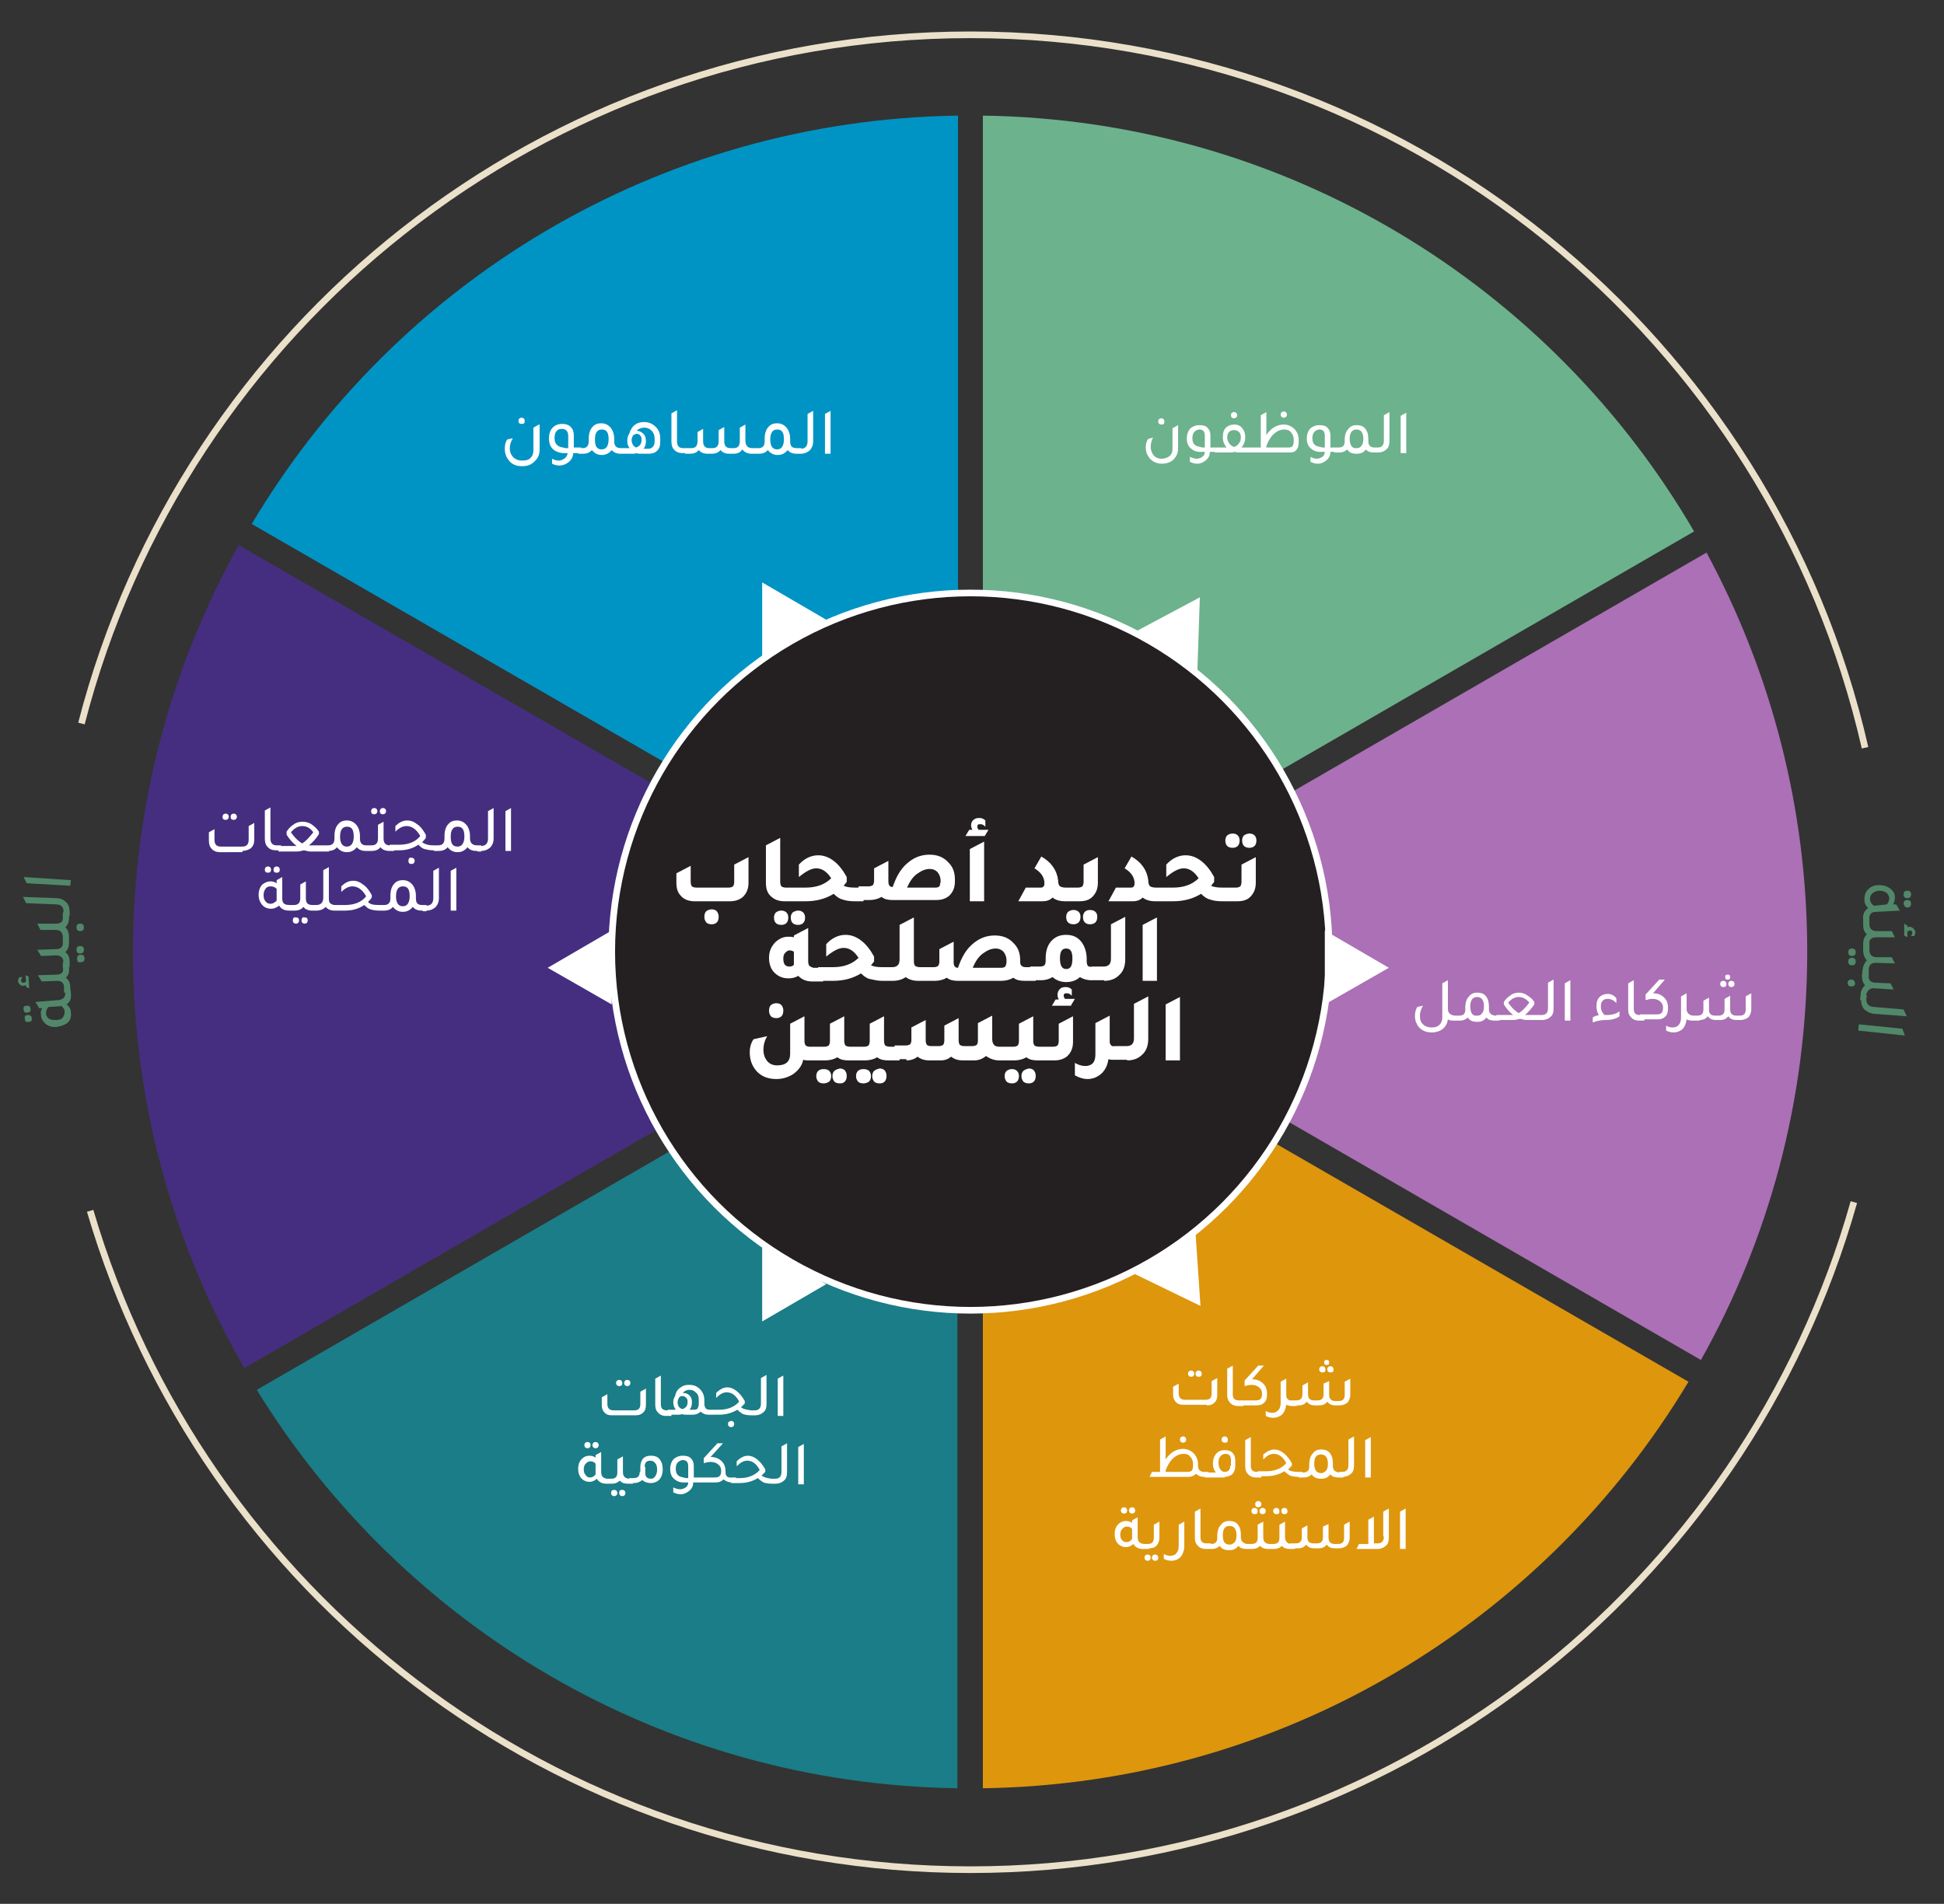 <?xml version="1.0" encoding="utf-8"?>
<!-- Generator: Adobe Illustrator 25.4.1, SVG Export Plug-In . SVG Version: 6.00 Build 0)  -->
<svg version="1.1" id="Layer_1" xmlns="http://www.w3.org/2000/svg" xmlns:xlink="http://www.w3.org/1999/xlink" x="0px" y="0px"
	 viewBox="0 0 312.7 306.3" style="enable-background:new 0 0 312.7 306.3;" xml:space="preserve">
<rect x="0" y="0" width="312.7" height="306.3" fill="#333333" stroke="none"/>
<style type="text/css">
	.st0{fill:#6CB28D;}
	.st1{fill:#AB70B5;}
	.st2{fill:#DE960D;}
	.st3{fill:#1A7D87;}
	.st4{fill:#452E80;}
	.st5{fill:#0094C4;}
	.st6{fill:#241F21;}
	.st7{fill:#FFFFFF;}
	.st8{fill:none;stroke:#FFFFFF;stroke-width:1.069;stroke-miterlimit:10;}
	.st9{fill:none;stroke:#EBE0C9;stroke-width:1.069;}
	.st10{fill:#51886A;}
</style>
<g id="c1">
	<path class="st0" d="M272.5,85.5C249.5,46,207,19.3,158.1,18.6v133L272.5,85.5z"/>
</g>
<g id="c2">
	<path class="st1" d="M273.6,218.8c10.9-19.4,17.1-41.8,17.1-65.7c0-23.2-5.9-45.1-16.2-64.2l-112.9,65.2L273.6,218.8z"/>
</g>
<g id="c3">
	<path class="st2" d="M158.1,287.7c48.2-0.7,90.3-26.7,113.5-65.4l-113.5-65.5V287.7z"/>
</g>
<g id="c4">
	<path class="st3" d="M41.3,223.6c23.4,38,65,63.4,112.7,64.1V158.5L41.3,223.6z"/>
</g>
<g id="c5">
	<path class="st4" d="M38.4,87.7c-10.8,19.4-17,41.7-17,65.4c0,24.4,6.5,47.2,17.9,67l114.2-66L38.4,87.7z"/>
</g>
<g id="c6">
	<path class="st5" d="M154.1,18.6c-48.3,0.7-90.5,26.8-113.6,65.7l113.6,65.6V18.6z"/>
</g>
<g id="icon">
	<path class="st6" d="M156.1,210.8c31.9,0,57.7-25.8,57.7-57.7S188,95.5,156.1,95.5s-57.7,25.8-57.7,57.7S124.2,210.8,156.1,210.8"
		/>
	<polygon class="st7" points="122.6,93.7 122.6,105.6 132.9,99.7 	"/>
	<polygon class="st7" points="122.6,212.6 122.6,200.7 132.9,206.6 	"/>
	<polygon class="st7" points="193,96.1 192.6,108 182.5,101.7 	"/>
	<polygon class="st7" points="193.1,210.1 192.3,198.3 182.4,204.9 	"/>
	<polygon class="st7" points="223.4,155.7 213.1,149.7 213.1,161.6 	"/>
	<polygon class="st7" points="88.1,155.7 98.4,149.7 98.4,161.6 	"/>
	<circle class="st8" cx="156.1" cy="153.1" r="57.7"/>
</g>
<path id="l1" class="st9" d="M300,120.3C285,54.6,226.3,5.6,156.1,5.6c-68.8,0-126.6,47.1-143,110.8"/>
<path id="l2" class="st9" d="M14.5,194.8c18,61.3,74.6,106,141.6,106c67.6,0,124.6-45.4,142.1-107.4"/>
<g>
	<path class="st10" d="M298.9,165.8l7.5,0.8l-0.4-1.1l-7-0.7L298.9,165.8z M299.4,160.7c-0.1,0.6,0.1,1.2,0.4,1.6
		c0.4,0.4,0.9,0.7,1.6,0.8l5.3,0.4l-0.5-1.1l-4.8-0.4c-0.9-0.1-1.2-0.5-1.2-1.3l0.1-0.6l-0.9-0.1L299.4,160.7z M297.8,157.6
		c-0.4,0-0.6,0.2-0.6,0.5c0,0.4,0.2,0.6,0.6,0.6c0.4,0,0.6-0.2,0.6-0.5C298.3,157.8,298.2,157.6,297.8,157.6 M301.6,159l3,0.2
		l-0.5-1l-2.4-0.1c-0.8,0-1.2-0.4-1.1-1.2l0-0.8l-1-0.1l-0.1,0.9c0,0.6,0.1,1.2,0.5,1.6c-0.4,0.4-0.7,0.9-0.7,1.5l-0.1,0.9l0.9,0.1
		l0-0.8C300.4,159.3,300.8,158.9,301.6,159 M297.9,154.1c-0.4,0-0.6,0.2-0.6,0.6c0,0.4,0.2,0.6,0.6,0.6c0.4,0,0.6-0.2,0.6-0.6
		C298.5,154.3,298.3,154.1,297.9,154.1 M297.9,152.6c-0.4,0-0.6,0.2-0.6,0.6c0,0.4,0.2,0.6,0.6,0.6c0.4,0,0.6-0.2,0.6-0.6
		C298.5,152.8,298.3,152.6,297.9,152.6 M301.8,154.9l3,0.1l-0.5-1l-2.4,0c-0.8,0-1.2-0.4-1.2-1.2l0-0.8l-1,0l0,0.9
		c0,0.6,0.2,1.2,0.6,1.6c-0.4,0.4-0.6,0.9-0.7,1.5l0,0.9l1,0l0-0.8C300.6,155.2,301,154.9,301.8,154.9 M301.8,150.8l3,0l-0.5-1
		l-2.4,0c-0.8,0-1.2-0.4-1.2-1.1l0-0.8l-1,0l0,0.9c0,0.7,0.2,1.2,0.6,1.5c-0.4,0.4-0.6,0.9-0.6,1.5l0,0.9l1,0l0-0.8
		C300.6,151.2,301,150.8,301.8,150.8 M306.8,149.9c0.1-0.1,0.3-0.2,0.4-0.2c0.3,0,0.4,0.1,0.4,0.4c0,0.2-0.1,0.3-0.2,0.5l0.5,0
		c0.1-0.2,0.2-0.4,0.2-0.6c0-0.2-0.1-0.4-0.3-0.6c-0.2-0.2-0.4-0.3-0.6-0.3c-0.2,0-0.3,0-0.4,0.1l0-0.3l-0.5-0.3l0,1.9l0.5,0.3
		L306.8,149.9z M301.7,145.7c-0.1,0-0.2,0-0.3,0c-0.4-0.3-0.6-0.6-0.6-1.1c0-0.4,0.1-0.6,0.4-0.9c0.3-0.2,0.6-0.4,1.1-0.4
		c0.4,0,0.8,0.1,1.1,0.3c0.3,0.2,0.4,0.5,0.5,0.8c0,0.4-0.1,0.8-0.4,1.1L301.7,145.7z M301.8,146.7l3.8-0.2l-0.6-1l-0.5,0
		c0.2-0.3,0.3-0.7,0.3-1.1c0-0.6-0.2-1-0.7-1.4c-0.5-0.4-1.1-0.6-1.9-0.6c-0.6,0-1.2,0.2-1.6,0.6c-0.5,0.4-0.7,1-0.7,1.7
		c0,0.6,0.2,1,0.6,1.4c-0.6,0.4-0.9,1-0.8,1.8l0,0.9l1,0l0-0.8C300.6,147.1,301,146.7,301.8,146.7 M306.8,146c0.4,0,0.6-0.2,0.6-0.6
		c0-0.4-0.2-0.6-0.6-0.6c-0.4,0-0.6,0.2-0.6,0.6C306.3,145.8,306.5,146,306.8,146 M306.8,144.5c0.4,0,0.6-0.2,0.6-0.6
		c0-0.4-0.2-0.6-0.6-0.6c-0.4,0-0.6,0.2-0.6,0.6C306.2,144.3,306.4,144.5,306.8,144.5"/>
</g>
<g>
	<path class="st10" d="M11.4,141.6l-7.6-0.5l0.5,1l7,0.4L11.4,141.6z M11.2,146.8c0-0.6-0.1-1.2-0.5-1.6c-0.4-0.4-0.9-0.7-1.6-0.7
		l-5.4-0.2l0.5,1l4.8,0.2c0.9,0,1.3,0.5,1.2,1.3l0,0.6l1,0L11.2,146.8z M12.9,149.8c0.4,0,0.6-0.2,0.6-0.6c0-0.4-0.2-0.6-0.6-0.6
		c-0.4,0-0.6,0.2-0.6,0.6C12.3,149.6,12.5,149.8,12.9,149.8 M9,148.6l-3,0l0.5,1l2.4,0c0.8,0,1.2,0.4,1.2,1.2l0,0.8l1,0l0-0.9
		c0-0.6-0.2-1.2-0.6-1.5c0.4-0.4,0.6-0.9,0.6-1.5l0-0.9l-1,0l0,0.8C10.2,148.2,9.8,148.6,9,148.6 M12.9,153.4c0.4,0,0.6-0.2,0.6-0.6
		c0-0.4-0.2-0.6-0.6-0.6c-0.4,0-0.6,0.2-0.6,0.6C12.3,153.2,12.5,153.4,12.9,153.4 M13,154.8c0.4,0,0.6-0.2,0.6-0.6
		c0-0.4-0.2-0.6-0.6-0.6c-0.4,0-0.6,0.2-0.6,0.6C12.4,154.7,12.6,154.9,13,154.8 M9,152.7l-3,0.1l0.6,1l2.4-0.1
		c0.8,0,1.2,0.4,1.2,1.1l0,0.8l1,0l0-0.9c0-0.6-0.2-1.2-0.7-1.5c0.4-0.4,0.6-0.9,0.6-1.6l0-0.9l-1,0l0,0.8
		C10.2,152.3,9.8,152.7,9,152.7 M9.1,156.8l-3,0.1l0.6,1l2.4-0.1c0.8,0,1.2,0.3,1.2,1.1l0,0.8l1,0l0-0.9c0-0.7-0.3-1.2-0.7-1.5
		c0.4-0.4,0.6-0.9,0.5-1.6l0-0.9l-1,0l0,0.8C10.3,156.4,9.9,156.8,9.1,156.8 M4.2,157.9c-0.1,0.1-0.3,0.2-0.4,0.2
		c-0.3,0-0.4-0.1-0.4-0.4c0-0.2,0.1-0.3,0.2-0.5l-0.5,0c-0.1,0.2-0.2,0.4-0.2,0.6c0,0.2,0.1,0.4,0.3,0.6c0.2,0.2,0.4,0.2,0.6,0.2
		c0.2,0,0.3-0.1,0.4-0.1l0,0.3l0.5,0.2l-0.1-1.9l-0.5-0.2L4.2,157.9z M9.5,161.9c0.1,0,0.2,0,0.3-0.1c0.4,0.3,0.6,0.6,0.6,1
		c0,0.4-0.1,0.6-0.3,0.9s-0.6,0.4-1.1,0.4c-0.4,0-0.8,0-1.1-0.2c-0.3-0.2-0.5-0.5-0.5-0.8c0-0.4,0.1-0.8,0.4-1.1L9.5,161.9z
		 M9.4,160.9l-3.7,0.3l0.6,1l0.5,0c-0.2,0.3-0.3,0.7-0.2,1.1c0,0.6,0.3,1,0.7,1.4c0.5,0.4,1.1,0.6,1.9,0.5c0.6-0.1,1.2-0.3,1.6-0.6
		c0.5-0.4,0.7-1,0.6-1.7c0-0.6-0.3-1-0.7-1.3c0.6-0.4,0.8-1,0.7-1.8l-0.1-0.9l-0.9,0.1l0.1,0.8C10.5,160.4,10.2,160.8,9.4,160.9
		 M4.3,161.8c-0.4,0-0.6,0.2-0.5,0.6c0,0.4,0.2,0.6,0.6,0.5c0.4,0,0.6-0.2,0.5-0.6C4.9,161.9,4.7,161.8,4.3,161.8 M4.5,163.3
		c-0.4,0-0.6,0.2-0.5,0.6c0,0.4,0.2,0.6,0.6,0.5c0.4,0,0.6-0.2,0.5-0.6C5.1,163.4,4.8,163.3,4.5,163.3"/>
</g>
<g id="title">
	<path class="st7" d="M189.8,170.6v-10.2l-2.3,1.2v9H189.8z M181.3,170.6c1,0,1.8-0.3,2.4-0.9c0.7-0.6,1-1.5,1-2.6v-6.8l-2.3,1.2
		v5.5c0,0.5-0.1,0.8-0.3,1c-0.2,0.2-0.5,0.3-0.9,0.3h-1v2.2H181.3z M178.5,167.7v-4.3l0,0v0l-2.3,1.2v5c0,1-0.3,1.6-1,1.8
		c-0.2,0.1-0.5,0.1-0.7,0.1c-0.5,0-1.1-0.2-1.6-0.5v2c0.7,0.4,1.4,0.6,2,0.6c0.5,0,1-0.1,1.4-0.3c1.1-0.5,1.8-1.5,2-2.9
		c0.3,0.1,0.5,0.1,0.8,0.1h1.8v-2.2h-1.6C178.9,168.4,178.6,168.2,178.5,167.7 M169.6,170.6c0.8,0,1.5-0.2,2.1-0.7
		c0.6-0.6,0.9-1.3,0.9-2.3v-4.1l-2.3,1.2v2.8c0,0.3-0.1,0.6-0.2,0.7c-0.1,0.1-0.4,0.2-0.7,0.2h-1.6v2.2H169.6z M172.3,161.7l0.6-1
		h-1.6c-0.1-0.2-0.2-0.3-0.2-0.5c0-0.1,0-0.2,0.1-0.3c0.1-0.1,0.2-0.1,0.4-0.1c0.3,0,0.5,0.1,0.8,0.4v-1c-0.3-0.3-0.6-0.4-1-0.4
		s-0.7,0.1-0.9,0.3c-0.3,0.3-0.4,0.6-0.4,1c0,0.2,0.1,0.5,0.2,0.7h-0.5l-0.6,1H172.3z M164.6,172.3c-0.2,0.2-0.3,0.5-0.3,0.8
		c0,0.4,0.1,0.6,0.3,0.9c0.2,0.2,0.5,0.3,0.9,0.3c0.3,0,0.6-0.1,0.8-0.3c0.2-0.2,0.3-0.5,0.3-0.9c0-0.4-0.1-0.6-0.3-0.9
		c-0.2-0.2-0.5-0.3-0.8-0.3C165.1,172,164.8,172.1,164.6,172.3 M161.9,172.3c-0.2,0.2-0.3,0.5-0.3,0.8c0,0.4,0.1,0.6,0.3,0.9
		c0.2,0.2,0.5,0.3,0.9,0.3c0.3,0,0.6-0.1,0.8-0.3c0.2-0.2,0.3-0.5,0.3-0.9c0-0.3-0.1-0.6-0.3-0.8c-0.2-0.2-0.5-0.3-0.8-0.3
		C162.4,172,162.2,172.1,161.9,172.3 M166.4,168.2c-0.1-0.1-0.2-0.4-0.2-0.7v-4l-2.3,1.2v2.8c0,0.3-0.1,0.6-0.2,0.7
		c-0.1,0.1-0.4,0.2-0.7,0.2h-1.6v2.2h1.8c0.7,0,1.4-0.2,1.9-0.5c0.5,0.4,1.1,0.5,1.8,0.5h1.8v-2.2h-1.5
		C166.8,168.4,166.5,168.3,166.4,168.2 M145.8,170.6c0.7,0,1.3-0.2,1.8-0.6c0.5,0.4,1.1,0.6,1.9,0.6h1.8c0.7,0,1.2-0.2,1.7-0.6
		c0.5,0.4,1.1,0.6,1.9,0.6h1.8c0.8,0,1.4-0.3,1.9-0.7c0.6,0.4,1.3,0.7,2.1,0.7h1.6v-2.2h-1.5c-0.4,0-0.8-0.1-0.9-0.3
		c-0.2-0.2-0.3-0.5-0.3-1v-3.7l-2.3,1.2v2.8c0,0.4-0.1,0.6-0.2,0.7c-0.1,0.1-0.4,0.2-0.7,0.2h-1.3c-0.3,0-0.6-0.1-0.7-0.2
		c-0.1-0.1-0.2-0.4-0.2-0.7v-3.6l-2.3,1.2v2.4c0,0.3-0.1,0.6-0.2,0.7c-0.1,0.1-0.4,0.2-0.7,0.2h-1.2c-0.4,0-0.6-0.1-0.7-0.2
		c-0.1-0.1-0.2-0.4-0.2-0.7v-3.3l-2.3,1.2v2c0,0.4-0.1,0.6-0.2,0.7c-0.1,0.1-0.4,0.2-0.7,0.2h-1.8v2.2H145.8z M140.6,172.3
		c-0.2,0.2-0.3,0.5-0.3,0.8c0,0.4,0.1,0.6,0.3,0.9c0.2,0.2,0.5,0.3,0.9,0.3c0.4,0,0.6-0.1,0.8-0.3c0.2-0.2,0.3-0.5,0.3-0.9
		c0-0.4-0.1-0.6-0.3-0.9c-0.2-0.2-0.5-0.3-0.8-0.3C141.1,172,140.8,172.1,140.6,172.3 M138,172.3c-0.2,0.2-0.3,0.5-0.3,0.8
		c0,0.4,0.1,0.6,0.3,0.9c0.2,0.2,0.5,0.3,0.9,0.3c0.3,0,0.6-0.1,0.9-0.3c0.2-0.2,0.3-0.5,0.3-0.9c0-0.3-0.1-0.6-0.3-0.8
		c-0.2-0.2-0.5-0.3-0.9-0.3C138.5,172,138.2,172.1,138,172.3 M142.4,168.2c-0.1-0.1-0.2-0.4-0.2-0.7v-4l-2.3,1.2v2.8
		c0,0.3-0.1,0.6-0.2,0.7c-0.1,0.1-0.4,0.2-0.7,0.2h-1.6v2.2h1.8c0.7,0,1.4-0.2,1.9-0.5c0.5,0.4,1.1,0.5,1.8,0.5h1.8v-2.2h-1.5
		C142.8,168.4,142.5,168.3,142.4,168.2 M134.2,172.3c-0.2,0.2-0.3,0.5-0.3,0.8c0,0.4,0.1,0.6,0.3,0.9c0.2,0.2,0.5,0.3,0.9,0.3
		c0.4,0,0.6-0.1,0.8-0.3c0.2-0.2,0.3-0.5,0.3-0.9c0-0.4-0.1-0.6-0.3-0.9c-0.2-0.2-0.5-0.3-0.8-0.3
		C134.7,172,134.4,172.1,134.2,172.3 M131.6,172.3c-0.2,0.2-0.3,0.5-0.3,0.8c0,0.4,0.1,0.6,0.3,0.9c0.2,0.2,0.5,0.3,0.9,0.3
		c0.3,0,0.6-0.1,0.9-0.3c0.2-0.2,0.3-0.5,0.3-0.9c0-0.3-0.1-0.6-0.3-0.8s-0.5-0.3-0.9-0.3C132.1,172,131.8,172.1,131.6,172.3
		 M136,168.2c-0.1-0.1-0.2-0.4-0.2-0.7v-4l-2.3,1.2v2.8c0,0.3-0.1,0.6-0.2,0.7c-0.1,0.1-0.4,0.2-0.7,0.2H131v2.2h1.8
		c0.7,0,1.4-0.2,1.9-0.5c0.5,0.4,1.1,0.5,1.8,0.5h1.8v-2.2h-1.5C136.4,168.4,136.1,168.3,136,168.2 M129.6,168.2
		c-0.1-0.1-0.2-0.4-0.2-0.7v-4l-2.3,1.2v4.8c0,1.3-0.7,1.9-2.1,1.9c-0.6,0-1.2-0.2-1.6-0.7c-0.4-0.5-0.6-1.1-0.6-1.8
		c0-0.8,0.2-1.5,0.6-2.2l-2.2,0.5c-0.4,0.6-0.6,1.3-0.6,2.1c0,1.1,0.3,2,0.9,2.8c0.8,1,1.9,1.5,3.4,1.5c1,0,1.9-0.3,2.7-0.8
		c0.8-0.6,1.4-1.3,1.6-2.3c0.3,0.1,0.6,0.1,0.8,0.1h1.8v-2.2h-1.6C130,168.4,129.7,168.3,129.6,168.2 M125.7,163.5
		c0.2-0.2,0.3-0.5,0.3-0.9c0-0.4-0.1-0.6-0.3-0.9c-0.2-0.2-0.5-0.3-0.8-0.3c-0.4,0-0.6,0.1-0.9,0.3c-0.2,0.2-0.3,0.5-0.3,0.9
		c0,0.4,0.1,0.6,0.3,0.9c0.2,0.2,0.5,0.3,0.9,0.3C125.2,163.8,125.5,163.7,125.7,163.5"/>
	<path class="st7" d="M186.1,157.8v-10.2l-2.3,1.2v9H186.1z M177.6,157.8c1,0,1.8-0.3,2.4-0.9c0.7-0.6,1-1.5,1-2.6v-6.8l-2.3,1.2
		v5.5c0,0.5-0.1,0.8-0.3,1c-0.2,0.2-0.5,0.3-0.9,0.3h-1v2.2H177.6z M170.5,154.2c0-1.1,0.3-1.6,1-1.6c0.7,0,1,0.5,1,1.6
		c0,1.2-0.3,1.7-1,1.7C170.8,155.9,170.5,155.3,170.5,154.2 M175,155.4c-0.1-0.1-0.2-0.4-0.2-0.7v-0.4c0-1.1-0.3-2-0.8-2.7
		c-0.6-0.8-1.4-1.2-2.5-1.2c-1,0-1.7,0.3-2.3,0.9c-0.7,0.7-1,1.7-1,2.9v0.4c0,0.3-0.1,0.6-0.2,0.7c-0.1,0.1-0.4,0.2-0.7,0.2h-1.6
		v2.2h1.8c0.7,0,1.3-0.2,1.8-0.5c0.6,0.5,1.3,0.8,2.2,0.8c0.9,0,1.7-0.3,2.2-0.8c0.5,0.3,1.1,0.5,1.8,0.5h1.8v-2.2h-1.6
		C175.4,155.6,175.1,155.5,175,155.4 M156.5,155.6c0.4-0.9,0.9-1.7,1.6-2.2c0.7-0.5,1.3-0.8,2.1-0.8c0.5,0,0.9,0.2,1.2,0.5
		c0.3,0.4,0.5,0.8,0.5,1.4v0.2c0,0.4-0.1,0.6-0.2,0.8c-0.1,0.1-0.3,0.2-0.6,0.2H156.5z M164.1,154.8v-0.3c0-1.1-0.3-2-1-2.7
		c-0.8-0.9-1.8-1.3-3.1-1.3c-1.4,0-2.6,0.5-3.7,1.5c-1,0.9-1.7,2.2-2.2,3.7c-0.5,0-0.7-0.3-0.7-0.9v-3.3l-2.3,1.2v2
		c0,0.3-0.1,0.6-0.2,0.7s-0.4,0.2-0.7,0.2h-1.6v2.2h1.8c0.7,0,1.4-0.2,1.9-0.5c0.5,0.4,1.1,0.5,1.8,0.5h7c0.7,0,1.4-0.2,1.9-0.5
		c0.5,0.4,1.1,0.5,1.8,0.5h1.8v-2.2H165C164.4,155.6,164.1,155.3,164.1,154.8 M147.2,155.4c-0.1-0.1-0.2-0.4-0.2-0.7v-7.1l-2.3,1.2
		v5.5c0,0.5-0.1,0.8-0.3,1c-0.2,0.2-0.5,0.3-0.9,0.3h-1v2.2h1.1c0.8,0,1.5-0.2,2.1-0.6c0.5,0.4,1.2,0.6,2,0.6h1.8v-2.2H148
		C147.6,155.6,147.4,155.5,147.2,155.4 M140.1,155.3c0.2-0.2,0.3-0.4,0.5-0.6v-0.8c-0.6-1.1-1.3-2-2.1-2.6c-0.8-0.6-1.6-0.9-2.5-0.9
		h0c-1.1,0-2.2,0.5-3.1,1.5v2c1.1-0.9,2-1.4,2.8-1.4c0.9,0,1.7,0.5,2.4,1.6c-1,1-2.4,1.5-4.1,1.5h-2.4v2.2h2.4
		c1.7,0,3.2-0.4,4.5-1.2c0.4,0.4,0.9,0.8,1.4,0.9s1.2,0.3,2,0.3h1.4v-2.2h-1.4C141.1,155.6,140.5,155.5,140.1,155.3 M127.7,154.8
		c0,0.2,0,0.3,0,0.4c-0.1,0.2-0.4,0.3-0.7,0.3c-0.7,0-1-0.4-1-1.3c0-0.4,0.1-0.7,0.3-0.9c0.2-0.2,0.4-0.4,0.7-0.4
		c0.3,0,0.5,0.1,0.7,0.2V154.8z M130.2,155.4c-0.1-0.1-0.2-0.4-0.2-0.7v-5.4l-2.3,1.2v0.3c-0.3-0.1-0.6-0.1-0.9-0.1
		c-0.8,0-1.4,0.3-2,0.8c-0.7,0.7-1.1,1.5-1.1,2.6c0,0.8,0.2,1.6,0.7,2.2c0.6,0.7,1.4,1.1,2.4,1.1c0.6,0,1.1-0.1,1.6-0.4
		c0.6,0.6,1.3,0.9,2.2,0.9h1.8v-2.2h-1.6C130.6,155.6,130.3,155.5,130.2,155.4 M129.2,148.5c0.2-0.2,0.3-0.5,0.3-0.9
		c0-0.3-0.1-0.6-0.3-0.8c-0.2-0.2-0.5-0.3-0.8-0.3c-0.3,0-0.6,0.1-0.9,0.3c-0.2,0.2-0.3,0.5-0.3,0.8c0,0.4,0.1,0.7,0.3,0.9
		c0.2,0.2,0.5,0.3,0.9,0.3C128.7,148.8,129,148.7,129.2,148.5 M126.5,148.5c0.2-0.2,0.3-0.5,0.3-0.9c0-0.3-0.1-0.6-0.3-0.8
		c-0.2-0.2-0.5-0.3-0.8-0.3c-0.4,0-0.6,0.1-0.9,0.3c-0.2,0.2-0.3,0.5-0.3,0.8c0,0.4,0.1,0.7,0.3,0.9c0.2,0.2,0.5,0.3,0.9,0.3
		C126,148.8,126.3,148.7,126.5,148.5"/>
	<path class="st7" d="M199,145c0.9,0,1.6-0.2,2.1-0.7c0.6-0.6,0.9-1.3,0.9-2.3v-4.1l-2.3,1.2v2.8c0,0.3-0.1,0.6-0.2,0.7
		c-0.1,0.1-0.4,0.2-0.7,0.2h-1.6v2.2H199z M201.8,136.1c0.2-0.2,0.3-0.5,0.3-0.9c0-0.3-0.1-0.6-0.3-0.8c-0.2-0.2-0.5-0.3-0.8-0.3
		c-0.3,0-0.6,0.1-0.9,0.3c-0.2,0.2-0.3,0.5-0.3,0.8c0,0.4,0.1,0.7,0.3,0.9c0.2,0.2,0.5,0.3,0.9,0.3
		C201.3,136.4,201.6,136.3,201.8,136.1 M199.1,136.1c0.2-0.2,0.3-0.5,0.3-0.9c0-0.3-0.1-0.6-0.3-0.8c-0.2-0.2-0.5-0.3-0.8-0.3
		c-0.4,0-0.6,0.1-0.9,0.3c-0.2,0.2-0.3,0.5-0.3,0.8c0,0.4,0.1,0.7,0.3,0.9c0.2,0.2,0.5,0.3,0.9,0.3
		C198.6,136.4,198.9,136.3,199.1,136.1 M194.8,142.5c0.2-0.2,0.3-0.4,0.5-0.6v-0.8c-0.6-1.1-1.3-2-2.1-2.6c-0.8-0.6-1.6-0.9-2.5-0.9
		h0c-1.1,0-2.2,0.5-3.1,1.5v2c1.1-0.9,2-1.4,2.8-1.4c0.9,0,1.7,0.5,2.4,1.6c-1,1-2.4,1.5-4.1,1.5h-2.4v2.2h2.4
		c1.7,0,3.2-0.4,4.5-1.2c0.4,0.4,0.9,0.8,1.4,0.9c0.5,0.2,1.2,0.3,2,0.3h1.4v-2.2h-1.4C195.8,142.8,195.2,142.7,194.8,142.5
		 M182.2,145c0.7,0,1.2-0.2,1.6-0.6c0.5,0.4,1.2,0.6,2,0.6h1.4v-2.2h-1.3c-0.4,0-0.7-0.1-0.9-0.2c-0.2-0.2-0.3-0.5-0.3-1
		c-0.2-1.6-1.1-2.9-2.7-3.8l-1.1,1.9c1,0.6,1.6,1.4,1.6,2.4c0,0.5-0.2,0.7-0.6,0.7h-2.4l-1.2,2.2H182.2z M176.2,148.4
		c0.2-0.2,0.3-0.5,0.3-0.9c0-0.4-0.1-0.6-0.3-0.8c-0.2-0.2-0.5-0.3-0.9-0.3c-0.3,0-0.6,0.1-0.8,0.3c-0.2,0.2-0.3,0.5-0.3,0.8
		c0,0.4,0.1,0.7,0.3,0.9c0.2,0.2,0.5,0.3,0.8,0.3C175.7,148.7,176,148.6,176.2,148.4 M173.5,148.4c0.2-0.2,0.3-0.5,0.3-0.9
		c0-0.4-0.1-0.6-0.3-0.8c-0.2-0.2-0.5-0.3-0.8-0.3c-0.4,0-0.6,0.1-0.9,0.3c-0.2,0.2-0.3,0.5-0.3,0.8c0,0.4,0.1,0.7,0.3,0.9
		c0.2,0.2,0.5,0.3,0.9,0.3C173,148.7,173.3,148.6,173.5,148.4 M173.6,145c0.9,0,1.6-0.2,2.1-0.7c0.6-0.6,0.9-1.3,0.9-2.3v-4.1
		l-2.3,1.2v2.8c0,0.3-0.1,0.6-0.2,0.7c-0.1,0.1-0.4,0.2-0.7,0.2h-1.6v2.2H173.6z M167.7,145c0.7,0,1.2-0.2,1.6-0.6
		c0.5,0.4,1.2,0.6,2,0.6h1.4v-2.2h-1.3c-0.4,0-0.7-0.1-0.9-0.2c-0.2-0.2-0.3-0.5-0.3-1c-0.2-1.6-1.1-2.9-2.7-3.8l-1.1,1.9
		c1,0.6,1.6,1.4,1.6,2.4c0,0.5-0.2,0.7-0.6,0.7h-2.4l-1.2,2.2H167.7z M158.3,145v-9.6l-2.3,1.2v8.4H158.3z M158.4,134.5l0.6-1h-1.6
		c-0.1-0.2-0.2-0.3-0.2-0.5c0-0.1,0-0.2,0.1-0.3c0.1-0.1,0.2-0.1,0.4-0.1c0.3,0,0.5,0.1,0.8,0.4v-1c-0.3-0.3-0.6-0.4-1-0.4
		c-0.4,0-0.7,0.1-0.9,0.3c-0.3,0.2-0.4,0.6-0.4,0.9c0,0.2,0.1,0.5,0.2,0.7h-0.5l-0.6,1H158.4z M151.1,142.6
		c-0.1,0.1-0.3,0.2-0.6,0.2h-4.6c0.4-0.9,0.9-1.7,1.6-2.2c0.7-0.5,1.3-0.8,2.1-0.8c0.5,0,0.9,0.2,1.2,0.5c0.3,0.4,0.5,0.8,0.5,1.4
		v0.2C151.2,142.2,151.2,142.5,151.1,142.6 M142.9,141.8v-3.3l-2.3,1.2v2c0,0.3-0.1,0.6-0.2,0.7c-0.1,0.1-0.4,0.2-0.7,0.2h-1.6v2.2
		h1.8c0.7,0,1.4-0.2,1.9-0.5c0.5,0.4,1.1,0.5,1.8,0.5h7c0.8,0,1.5-0.2,2.1-0.7c0.6-0.6,0.9-1.3,0.9-2.3v-0.3c0-1.1-0.3-2-1-2.7
		c-0.8-0.9-1.8-1.3-3.1-1.3c-1.4,0-2.6,0.5-3.7,1.5c-1,0.9-1.7,2.2-2.2,3.7C143.1,142.7,142.9,142.4,142.9,141.8 M135.7,142.5
		c0.2-0.2,0.3-0.4,0.5-0.6v-0.8c-0.6-1.1-1.3-2-2.1-2.6c-0.8-0.6-1.6-0.9-2.5-0.9h0c-1.1,0-2.2,0.5-3.1,1.5v2c1.1-0.9,2-1.4,2.8-1.4
		c0.9,0,1.7,0.5,2.4,1.6c-1,1-2.4,1.5-4.1,1.5h-2.4v2.2h2.4c1.7,0,3.2-0.4,4.5-1.2c0.4,0.4,0.9,0.8,1.4,0.9c0.5,0.2,1.2,0.3,2,0.3
		h1.4v-2.2h-1.4C136.7,142.8,136.1,142.7,135.7,142.5 M128,145v-2.2h-1.6c-0.3,0-0.6-0.1-0.7-0.2c-0.1-0.1-0.2-0.4-0.2-0.7v-7.1
		l-2.3,1.2v6c0,0.9,0.2,1.6,0.7,2.1c0.6,0.6,1.3,0.9,2.3,0.9H128z M115.3,148.4c0.2-0.2,0.3-0.5,0.3-0.9c0-0.4-0.1-0.6-0.3-0.9
		c-0.2-0.2-0.5-0.3-0.8-0.3c-0.4,0-0.6,0.1-0.9,0.3c-0.2,0.2-0.3,0.5-0.3,0.9c0,0.4,0.1,0.6,0.3,0.9c0.2,0.2,0.5,0.3,0.9,0.3
		C114.8,148.7,115.1,148.6,115.3,148.4 M117.4,145c0.8,0,1.5-0.2,2.1-0.7c0.6-0.6,0.9-1.3,0.9-2.3v-4.1l-2.3,1.2v2.8
		c0,0.3-0.1,0.6-0.2,0.7c-0.1,0.1-0.4,0.2-0.7,0.2H112c-0.3,0-0.6-0.1-0.7-0.2c-0.1-0.1-0.2-0.4-0.2-0.7v-2.6l-2.3,1.2v1.5
		c0,0.9,0.2,1.6,0.7,2.1c0.5,0.6,1.3,0.9,2.2,0.9H117.4z"/>
</g>
<g id="txt5">
	<path class="st7" d="M73.4,146.5v-6.9l-0.9,0.5v6.4H73.4z M68.6,146.5c0.6,0,1-0.2,1.4-0.5c0.4-0.4,0.6-0.9,0.6-1.5v-4.9l-0.9,0.5
		v4.4c0,0.8-0.4,1.2-1.1,1.2H68v0.9H68.6z M63.7,144.2c0-1.1,0.4-1.6,1.1-1.6c0.8,0,1.1,0.5,1.1,1.6c0,0.5-0.1,0.9-0.3,1.2
		c-0.2,0.3-0.5,0.4-0.8,0.4C64.1,145.8,63.7,145.3,63.7,144.2 M66.9,144.5v-0.4c0-0.7-0.2-1.3-0.5-1.7c-0.4-0.5-0.9-0.8-1.6-0.8
		c-0.6,0-1.1,0.2-1.4,0.6c-0.4,0.4-0.6,1.1-0.6,1.9v0.4c0,0.7-0.3,1.1-1,1.1H61v0.9h0.8c0.6,0,1.1-0.2,1.4-0.6
		c0.4,0.5,0.9,0.8,1.6,0.8s1.2-0.3,1.6-0.8c0.3,0.4,0.8,0.6,1.4,0.6h0.8v-0.9h-0.7C67.2,145.6,66.9,145.3,66.9,144.5 M59.2,145.1
		c0.2-0.2,0.4-0.4,0.6-0.7V144c-0.4-0.7-0.8-1.3-1.4-1.7c-0.5-0.4-1-0.6-1.6-0.6c-0.7,0-1.3,0.3-1.9,0.9v0.9
		c0.6-0.6,1.2-0.9,1.8-0.9c0.8,0,1.6,0.5,2.2,1.6c-0.8,1-2,1.4-3.4,1.4H54v0.9h1.5c1.2,0,2.2-0.3,3.1-0.9c0.3,0.3,0.6,0.6,1,0.7
		c0.3,0.1,0.8,0.2,1.4,0.2h0.7v-0.9H61C60.1,145.6,59.5,145.5,59.2,145.1 M53.1,145.3c-0.2-0.2-0.2-0.5-0.2-0.9v-4.9l-0.9,0.5v4.4
		c0,0.8-0.4,1.2-1.1,1.2h-0.6v0.9h0.6c0.6,0,1.1-0.2,1.5-0.6c0.3,0.4,0.8,0.6,1.4,0.6h0.8v-0.9h-0.7
		C53.6,145.6,53.3,145.5,53.1,145.3 M48.5,148.1c0,0.3,0.2,0.5,0.5,0.5c0.3,0,0.5-0.2,0.5-0.5c0-0.4-0.2-0.5-0.5-0.5
		C48.7,147.5,48.5,147.7,48.5,148.1 M47.1,148.1c0,0.3,0.2,0.5,0.5,0.5c0.3,0,0.5-0.2,0.5-0.5c0-0.4-0.2-0.5-0.5-0.5
		C47.3,147.5,47.1,147.7,47.1,148.1 M49.2,144.5v-2.7l-0.9,0.5v2.2c0,0.7-0.3,1.1-1,1.1h-0.7v0.9h0.8c0.6,0,1.1-0.2,1.4-0.6
		c0.3,0.4,0.8,0.6,1.4,0.6h0.8v-0.9h-0.7C49.5,145.6,49.2,145.3,49.2,144.5 M44.5,144.6c0,0.1,0,0.2,0,0.3c-0.3,0.3-0.6,0.5-1,0.5
		c-0.3,0-0.6-0.1-0.8-0.4c-0.2-0.2-0.3-0.6-0.3-1c0-0.4,0.1-0.7,0.3-1c0.2-0.3,0.5-0.4,0.8-0.4c0.4,0,0.7,0.1,1,0.4V144.6z
		 M45.4,144.5v-3.4l-0.9,0.5v0.5c-0.3-0.2-0.6-0.3-1-0.3c-0.5,0-0.9,0.2-1.3,0.5c-0.4,0.4-0.6,1-0.6,1.7c0,0.6,0.2,1.1,0.5,1.5
		c0.4,0.5,0.9,0.7,1.5,0.7c0.5,0,0.9-0.2,1.3-0.5c0.3,0.5,0.8,0.8,1.6,0.8h0.8v-0.9h-0.7C45.7,145.6,45.4,145.3,45.4,144.5
		 M45,139.9c0-0.3-0.2-0.5-0.5-0.5c-0.3,0-0.5,0.2-0.5,0.5c0,0.4,0.2,0.5,0.5,0.5C44.8,140.4,45,140.3,45,139.9 M43.6,139.9
		c0-0.3-0.2-0.5-0.5-0.5c-0.3,0-0.5,0.2-0.5,0.5c0,0.4,0.2,0.5,0.5,0.5C43.4,140.4,43.6,140.3,43.6,139.9"/>
	<path class="st7" d="M82.2,136.9V130l-0.9,0.5v6.4H82.2z M77.4,136.9c0.6,0,1-0.2,1.4-0.5c0.4-0.4,0.6-0.9,0.6-1.5V130l-0.9,0.5
		v4.4c0,0.8-0.4,1.2-1.1,1.2h-0.6v0.9H77.4z M72.5,134.6c0-1.1,0.4-1.6,1.1-1.6c0.8,0,1.1,0.5,1.1,1.6c0,0.5-0.1,0.9-0.3,1.2
		c-0.2,0.3-0.5,0.4-0.8,0.4C72.8,136.2,72.5,135.7,72.5,134.6 M75.6,134.9v-0.4c0-0.7-0.2-1.3-0.5-1.7c-0.4-0.5-0.9-0.8-1.6-0.8
		c-0.6,0-1.1,0.2-1.4,0.6c-0.4,0.4-0.6,1.1-0.6,1.9v0.4c0,0.7-0.3,1.1-1,1.1h-0.7v0.9h0.8c0.6,0,1.1-0.2,1.4-0.6
		c0.4,0.5,0.9,0.8,1.6,0.8c0.7,0,1.2-0.3,1.6-0.8c0.3,0.4,0.8,0.6,1.4,0.6h0.8V136h-0.7C76,136,75.6,135.6,75.6,134.9 M65.7,138.5
		c0,0.4,0.2,0.5,0.5,0.5c0.3,0,0.5-0.2,0.5-0.5c0-0.3-0.2-0.5-0.5-0.5C65.9,137.9,65.7,138.1,65.7,138.5 M67.9,135.5
		c0.2-0.2,0.4-0.4,0.6-0.7v-0.5c-0.4-0.7-0.8-1.3-1.4-1.7c-0.5-0.4-1-0.6-1.6-0.6c-0.7,0-1.3,0.3-1.9,0.9v0.9
		c0.6-0.6,1.2-0.9,1.8-0.9c0.8,0,1.6,0.5,2.2,1.6c-0.8,1-2,1.4-3.4,1.4h-1.5v0.9h1.5c1.2,0,2.2-0.3,3.1-0.9c0.3,0.3,0.6,0.6,1,0.7
		s0.8,0.2,1.4,0.2h0.7V136h-0.7C68.9,136,68.3,135.8,67.9,135.5 M61.7,134.9v-2.7l-0.9,0.5v2.2c0,0.7-0.3,1.1-1,1.1H59v0.9h0.8
		c0.6,0,1.1-0.2,1.4-0.6c0.3,0.4,0.8,0.6,1.4,0.6h0.8V136h-0.7C62,136,61.7,135.6,61.7,134.9 M62.1,130.5c0-0.3-0.2-0.5-0.5-0.5
		c-0.3,0-0.5,0.2-0.5,0.5c0,0.4,0.2,0.5,0.5,0.5C61.9,131,62.1,130.8,62.1,130.5 M60.7,130.5c0-0.3-0.2-0.5-0.5-0.5
		c-0.3,0-0.5,0.2-0.5,0.5c0,0.4,0.2,0.5,0.5,0.5C60.5,131,60.7,130.8,60.7,130.5 M54.7,134.6c0-1.1,0.4-1.6,1.1-1.6
		c0.8,0,1.1,0.5,1.1,1.6c0,0.5-0.1,0.9-0.3,1.2s-0.5,0.4-0.8,0.4C55.1,136.2,54.7,135.7,54.7,134.6 M57.9,134.9v-0.4
		c0-0.7-0.2-1.3-0.5-1.7c-0.4-0.5-0.9-0.8-1.6-0.8c-0.6,0-1.1,0.2-1.4,0.6c-0.4,0.4-0.6,1.1-0.6,1.9v0.4c0,0.7-0.3,1.1-1,1.1H52v0.9
		h0.8c0.6,0,1.1-0.2,1.4-0.6c0.4,0.5,0.9,0.8,1.6,0.8c0.7,0,1.2-0.3,1.6-0.8c0.3,0.4,0.8,0.6,1.4,0.6h0.8V136h-0.7
		C58.2,136,57.9,135.6,57.9,134.9 M48.6,132.9c0.7,0,1.3,0.3,1.8,1c-0.7,0.9-1.3,1.5-1.8,1.8c-0.5-0.3-1.2-0.9-1.8-1.8
		C47.3,133.3,47.9,132.9,48.6,132.9 M49.7,136c0.5-0.4,1.1-1,1.6-1.8v-0.4c-0.3-0.5-0.8-0.9-1.2-1.2c-0.5-0.3-1-0.4-1.4-0.4
		c-0.5,0-1,0.1-1.4,0.4c-0.5,0.3-0.9,0.7-1.2,1.2v0.5c0.5,0.8,1.1,1.4,1.6,1.8h-0.1h-2.8v0.9h2.9c0.4,0,0.8-0.1,1.2-0.2
		c0.4,0.1,0.8,0.2,1.1,0.2h2.9V136h-2.8H49.7z M45.2,136.9V136h-0.7c-0.7,0-1-0.4-1-1.1v-5l-0.9,0.5v4.5c0,0.5,0.1,1,0.4,1.3
		c0.3,0.4,0.8,0.6,1.4,0.6H45.2z M39,136.9c0.5,0,1-0.2,1.3-0.4c0.4-0.3,0.6-0.8,0.6-1.4v-2.7l-0.9,0.5v2.2c0,0.7-0.3,1.1-1,1.1
		h-3.5c-0.7,0-1-0.4-1-1.1v-1.7l-0.9,0.5v1.3c0,0.5,0.1,1,0.4,1.3c0.3,0.4,0.8,0.6,1.4,0.6H39z M38.1,131.4c0-0.3-0.2-0.5-0.5-0.5
		c-0.3,0-0.5,0.2-0.5,0.5c0,0.4,0.2,0.5,0.5,0.5C37.9,131.9,38.1,131.7,38.1,131.4 M36.8,131.4c0-0.3-0.2-0.5-0.5-0.5
		c-0.3,0-0.5,0.2-0.5,0.5c0,0.4,0.2,0.5,0.5,0.5C36.6,131.9,36.8,131.7,36.8,131.4"/>
</g>
<g id="txt6">
	<path class="st7" d="M133.6,73v-6.9l-0.9,0.5V73H133.6z M128.8,73c0.6,0,1-0.2,1.4-0.5c0.4-0.4,0.6-0.9,0.6-1.5v-4.9l-0.9,0.5V71
		c0,0.8-0.4,1.2-1.1,1.2h-0.6V73H128.8z M123.9,70.7c0-1.1,0.4-1.6,1.1-1.6c0.8,0,1.1,0.5,1.1,1.6c0,0.5-0.1,0.9-0.3,1.2
		c-0.2,0.3-0.5,0.4-0.8,0.4C124.3,72.3,123.9,71.8,123.9,70.7 M127.1,71v-0.4c0-0.7-0.2-1.3-0.5-1.7c-0.4-0.5-0.9-0.8-1.6-0.8
		c-0.6,0-1.1,0.2-1.4,0.6c-0.4,0.4-0.6,1.1-0.6,1.9V71c0,0.7-0.3,1.1-1,1.1h-0.7V73h0.8c0.6,0,1.1-0.2,1.4-0.6
		c0.4,0.5,0.9,0.8,1.6,0.8c0.7,0,1.2-0.3,1.6-0.8c0.3,0.4,0.8,0.6,1.4,0.6h0.8v-0.9h-0.7C127.4,72.1,127.1,71.8,127.1,71 M111,73
		c0.6,0,1.1-0.2,1.4-0.6c0.3,0.4,0.8,0.6,1.4,0.6h0.7c0.6,0,1.1-0.2,1.4-0.6c0.3,0.4,0.8,0.6,1.4,0.6h0.7c0.6,0,1.1-0.2,1.4-0.7
		c0.3,0.4,0.8,0.7,1.5,0.7h1v-0.9H121c-0.7,0-1.1-0.4-1.1-1.2v-2.6l-0.9,0.5V71c0,0.7-0.3,1.1-1,1.1h-0.5c-0.7,0-1-0.4-1-1.1v-2.3
		l-0.9,0.5V71c0,0.7-0.3,1.1-1,1.1h-0.5c-0.7,0-1-0.4-1-1.1v-2l-0.9,0.5V71c0,0.7-0.3,1.1-1,1.1h-1V73H111z M110.6,73v-0.9h-0.7
		c-0.7,0-1-0.4-1-1.1v-5l-0.9,0.5v4.5c0,0.5,0.1,1,0.4,1.3c0.3,0.4,0.8,0.6,1.4,0.6H110.6z M101.6,70.8c0-0.3,0.1-0.5,0.2-0.7
		c0.2-0.2,0.4-0.3,0.6-0.3c0.3,0,0.5,0.1,0.6,0.3c0.2,0.2,0.2,0.4,0.2,0.7c0,0.6-0.3,1-0.9,1.2C101.9,71.8,101.6,71.4,101.6,70.8
		 M105,71.9c-0.2,0.2-0.4,0.3-0.8,0.3h-0.7c0.3-0.3,0.4-0.8,0.4-1.2c0-0.5-0.1-0.9-0.4-1.2c-0.3-0.3-0.7-0.5-1.1-0.5h0
		c0.3-0.3,0.7-0.5,1.2-0.5c0.4,0,0.8,0.1,1.1,0.4c0.4,0.3,0.6,0.8,0.6,1.4V71C105.3,71.4,105.2,71.7,105,71.9 M100.9,70.9
		c0,0.5,0.1,0.9,0.4,1.2h-1.4V73h1.8c0.2,0,0.5,0,0.7-0.1c0.2,0.1,0.4,0.1,0.7,0.1h1.2c0.5,0,1-0.1,1.3-0.4c0.4-0.3,0.6-0.8,0.6-1.4
		v-0.6c0-0.8-0.2-1.4-0.7-1.9c-0.5-0.5-1.1-0.8-1.9-0.8c-0.5,0-1,0.1-1.4,0.4c-0.5,0.3-0.8,0.9-1,1.5
		C101,70.1,100.9,70.5,100.9,70.9 M95.7,70.7c0-1.1,0.4-1.6,1.1-1.6c0.8,0,1.1,0.5,1.1,1.6c0,0.5-0.1,0.9-0.3,1.2
		c-0.2,0.3-0.5,0.4-0.8,0.4C96,72.3,95.7,71.8,95.7,70.7 M98.8,71v-0.4c0-0.7-0.2-1.3-0.5-1.7c-0.4-0.5-0.9-0.8-1.6-0.8
		c-0.6,0-1.1,0.2-1.4,0.6c-0.4,0.4-0.6,1.1-0.6,1.9V71c0,0.7-0.3,1.1-1,1.1H93V73h0.8c0.6,0,1.1-0.2,1.4-0.6
		c0.4,0.5,0.9,0.8,1.6,0.8c0.7,0,1.2-0.3,1.6-0.8c0.3,0.4,0.8,0.6,1.4,0.6h0.8v-0.9h-0.7C99.2,72.1,98.8,71.8,98.8,71 M91.4,72.1
		c-0.3,0-0.6,0-0.8-0.1c-0.9-0.1-1.4-0.6-1.4-1.5c0-0.5,0.1-0.9,0.3-1.1c0.2-0.3,0.5-0.4,0.9-0.4c0.6,0,1,0.4,1,1.1V72.1z
		 M92.3,72.1v-2c0-0.5-0.1-1-0.4-1.3c-0.3-0.4-0.8-0.6-1.5-0.6c-0.6,0-1.1,0.2-1.5,0.6c-0.4,0.4-0.6,1-0.6,1.8
		c0,0.6,0.2,1.2,0.5,1.5c0.4,0.5,1,0.7,1.7,0.8c0.2,0,0.5,0,0.8,0c0,0.3-0.2,0.6-0.4,0.8c-0.3,0.2-0.6,0.4-1,0.4
		c-0.4,0-0.7-0.1-1.1-0.3v0.8c0.4,0.2,0.8,0.3,1.2,0.3c0.5,0,1-0.2,1.4-0.5c0.5-0.4,0.8-0.9,0.8-1.5h1.3v-0.9H92.3z M86.7,68.3
		l-0.9,0.5v3.6c0,0.5-0.1,0.9-0.4,1.2c-0.3,0.4-0.8,0.5-1.5,0.5c-0.5,0-1-0.2-1.3-0.5c-0.4-0.4-0.6-0.9-0.6-1.5
		c0-0.6,0.2-1.1,0.5-1.6l-0.9,0.2c-0.3,0.4-0.4,0.9-0.4,1.5c0,0.7,0.2,1.3,0.6,1.8c0.5,0.7,1.2,1,2.2,1c0.8,0,1.4-0.2,1.9-0.7
		c0.6-0.5,0.9-1.1,0.9-2V68.3z M84.4,67.7c0-0.3-0.2-0.5-0.5-0.5c-0.3,0-0.5,0.2-0.5,0.5c0,0.4,0.2,0.5,0.5,0.5
		C84.3,68.2,84.4,68.1,84.4,67.7"/>
</g>
<g id="txt1">
	<path class="st7" d="M226.2,72.8v-6.4l-0.9,0.5v6H226.2z M221.7,72.8c0.5,0,1-0.2,1.3-0.5c0.4-0.3,0.5-0.8,0.5-1.4v-4.6l-0.9,0.5
		v4.1c0,0.7-0.3,1.1-1,1.1h-0.5v0.8H221.7z M217.1,70.6c0-1,0.4-1.5,1.1-1.5c0.7,0,1.1,0.5,1.1,1.5c0,0.5-0.1,0.9-0.3,1.1
		c-0.2,0.3-0.4,0.4-0.8,0.4C217.5,72.2,217.1,71.6,217.1,70.6 M220.1,71v-0.3c0-0.7-0.1-1.2-0.4-1.6c-0.3-0.5-0.8-0.7-1.5-0.7
		c-0.6,0-1,0.2-1.3,0.6c-0.4,0.4-0.6,1-0.6,1.8V71c0,0.7-0.3,1-1,1h-0.7v0.8h0.8c0.6,0,1-0.2,1.3-0.5c0.3,0.5,0.8,0.7,1.5,0.7
		c0.7,0,1.2-0.2,1.5-0.7c0.3,0.4,0.8,0.5,1.3,0.5h0.8V72h-0.7C220.4,72,220.1,71.6,220.1,71 M213.1,72c-0.3,0-0.6,0-0.7-0.1
		c-0.9-0.1-1.3-0.5-1.3-1.4c0-0.4,0.1-0.8,0.3-1c0.2-0.2,0.5-0.4,0.8-0.4c0.6,0,0.9,0.3,0.9,1V72z M214,72v-1.9
		c0-0.5-0.1-0.9-0.4-1.2c-0.3-0.4-0.8-0.5-1.4-0.5c-0.6,0-1,0.2-1.4,0.5c-0.4,0.4-0.6,1-0.6,1.7c0,0.6,0.2,1.1,0.5,1.4
		c0.4,0.4,0.9,0.7,1.6,0.7c0.2,0,0.4,0,0.8,0c0,0.3-0.1,0.6-0.4,0.8c-0.3,0.2-0.6,0.3-0.9,0.3c-0.3,0-0.7-0.1-1-0.3v0.8
		c0.4,0.2,0.8,0.3,1.2,0.3c0.5,0,0.9-0.2,1.3-0.5c0.5-0.4,0.7-0.8,0.7-1.4h1.2V72H214z M207.9,71.8c-0.1,0.1-0.3,0.2-0.6,0.2h-3.6
		v-0.2c0.2-0.7,0.6-1.3,1-1.8c0.6-0.6,1.2-0.9,1.9-0.9c0.4,0,0.8,0.1,1,0.4c0.3,0.3,0.5,0.7,0.5,1.2V71
		C208.1,71.4,208,71.6,207.9,71.8 M203.7,66.3l-0.9,0.5v5.1l0,0.1H201v0.8h6.4c0.5,0,0.9-0.1,1.1-0.4c0.3-0.3,0.4-0.7,0.4-1.3v-0.3
		c0-0.7-0.2-1.2-0.6-1.7c-0.5-0.5-1.1-0.8-1.8-0.8c-1.1,0-2.1,0.6-2.8,1.7V66.3z M207,66.7c0-0.3-0.2-0.5-0.5-0.5
		c-0.3,0-0.5,0.2-0.5,0.5c0,0.3,0.2,0.5,0.5,0.5C206.8,67.2,207,67,207,66.7 M197.7,71.3c-0.2-0.3-0.3-0.6-0.3-0.9
		c0-0.4,0.1-0.7,0.3-0.9s0.4-0.3,0.8-0.3c0.3,0,0.6,0.1,0.8,0.3c0.2,0.2,0.3,0.5,0.3,0.9c0,0.3-0.1,0.7-0.3,0.9
		c-0.2,0.3-0.4,0.5-0.8,0.6C198.2,71.8,197.9,71.6,197.7,71.3 M200.3,70.4c0-0.6-0.1-1-0.4-1.4c-0.3-0.5-0.8-0.7-1.4-0.7
		c-0.5,0-1,0.2-1.3,0.5c-0.4,0.4-0.5,0.9-0.5,1.6c0,0.6,0.2,1.1,0.6,1.6h-1.9v0.8h2.4c0.3,0,0.5,0,0.7-0.1c0.2,0,0.4,0.1,0.7,0.1
		h2.4V72h-1.9C200.1,71.5,200.3,71,200.3,70.4 M199,66.8c0-0.3-0.2-0.5-0.5-0.5c-0.3,0-0.5,0.2-0.5,0.5c0,0.3,0.2,0.5,0.5,0.5
		C198.8,67.3,199,67.1,199,66.8 M193.8,72c-0.3,0-0.6,0-0.7-0.1c-0.9-0.1-1.3-0.5-1.3-1.4c0-0.4,0.1-0.8,0.3-1
		c0.2-0.2,0.5-0.4,0.8-0.4c0.6,0,0.9,0.3,0.9,1V72z M194.7,72v-1.9c0-0.5-0.1-0.9-0.4-1.2c-0.3-0.4-0.8-0.5-1.4-0.5
		c-0.6,0-1,0.2-1.4,0.5c-0.4,0.4-0.6,1-0.6,1.7c0,0.6,0.2,1.1,0.5,1.4c0.4,0.4,0.9,0.7,1.6,0.7c0.2,0,0.4,0,0.8,0
		c0,0.3-0.1,0.6-0.4,0.8c-0.3,0.2-0.6,0.3-0.9,0.3c-0.3,0-0.7-0.1-1.1-0.3v0.8c0.4,0.2,0.8,0.3,1.2,0.3c0.5,0,0.9-0.2,1.3-0.5
		c0.5-0.4,0.7-0.8,0.7-1.4h1.2V72H194.7z M189.5,68.4l-0.9,0.5v3.3c0,0.5-0.1,0.8-0.4,1.1c-0.3,0.3-0.8,0.5-1.4,0.5
		c-0.5,0-0.9-0.2-1.2-0.5c-0.3-0.4-0.5-0.8-0.5-1.4c0-0.5,0.1-1.1,0.4-1.5l-0.8,0.2c-0.3,0.4-0.4,0.9-0.4,1.4c0,0.6,0.2,1.2,0.6,1.7
		c0.5,0.6,1.2,0.9,2,0.9c0.7,0,1.3-0.2,1.8-0.6c0.5-0.5,0.8-1.1,0.8-1.8V68.4z M187.3,67.8c0-0.3-0.2-0.5-0.5-0.5
		c-0.3,0-0.5,0.2-0.5,0.5c0,0.3,0.2,0.5,0.5,0.5C187.2,68.3,187.3,68.2,187.3,67.8"/>
</g>
<g id="txt2">
	<path class="st7" d="M273.4,164.1c0.6,0,1-0.2,1.3-0.6c0.3,0.4,0.7,0.6,1.3,0.6h0.7c0.6,0,1-0.2,1.3-0.6c0.3,0.4,0.7,0.6,1.3,0.6
		h0.7c0.5,0,0.9-0.2,1.2-0.4c0.3-0.3,0.5-0.8,0.5-1.3v-2.6l-0.9,0.5v2.1c0,0.7-0.3,1-1,1h-0.5c-0.6,0-1-0.3-1-1v-2.2l-0.9,0.5v1.7
		c0,0.7-0.3,1-1,1h-0.5c-0.7,0-1-0.3-1-1v-1.9l-0.9,0.5v1.4c0,0.7-0.3,1-1,1h-0.9v0.8H273.4z M279,158.3c0-0.3-0.2-0.5-0.5-0.5
		c-0.3,0-0.5,0.2-0.5,0.5c0,0.3,0.2,0.5,0.5,0.5C278.8,158.8,279,158.6,279,158.3 M277.7,158.3c0-0.3-0.2-0.5-0.5-0.5
		c-0.3,0-0.5,0.2-0.5,0.5c0,0.3,0.2,0.5,0.5,0.5C277.6,158.8,277.7,158.6,277.7,158.3 M278.3,157.2c0-0.3-0.1-0.4-0.4-0.4
		s-0.4,0.1-0.4,0.4c0,0.3,0.1,0.4,0.4,0.4S278.3,157.5,278.3,157.2 M271.3,162.5v-2.7l0,0v0l-0.9,0.5v3.4c0,0.5-0.1,0.9-0.4,1.2
		c-0.2,0.3-0.6,0.4-1,0.4c-0.3,0-0.7-0.1-1-0.3v0.8c0.4,0.2,0.8,0.3,1.2,0.3c0.6,0,1-0.2,1.4-0.5c0.4-0.4,0.6-0.9,0.7-1.6
		c0.2,0.1,0.5,0.2,0.9,0.2h0.8v-0.8h-0.7C271.7,163.3,271.4,163,271.3,162.5 M267.8,157.6h-0.9l-2.2,2.4v0.9
		c0.4-0.1,0.7-0.2,1.1-0.2c0.4,0,0.8,0.1,1.1,0.3c0.4,0.3,0.6,0.6,0.6,1.1v0.1c0,0.7-0.3,1-1,1h-2.7v0.8h2.8c0.5,0,0.9-0.1,1.2-0.4
		c0.4-0.3,0.5-0.8,0.5-1.3v-0.2c0-0.7-0.2-1.2-0.6-1.6c-0.5-0.5-1.1-0.7-1.8-0.7h0h0L267.8,157.6z M264.5,164.1v-0.8h-0.7
		c-0.7,0-1-0.3-1-1v-4.6l-0.9,0.5v4.2c0,0.5,0.1,0.9,0.4,1.2c0.3,0.4,0.8,0.6,1.3,0.6H264.5z M258.3,164.1c0.9,0,1.7-0.2,2.2-0.6
		v-0.8c-0.5,0.4-1.2,0.6-2,0.6c-0.1,0-0.2,0-0.4,0c-0.4-0.4-0.6-0.8-0.6-1.4c0-0.4,0.1-0.7,0.3-0.9c0.2-0.2,0.4-0.3,0.8-0.3
		c0.5,0,1,0.2,1.4,0.7v-0.8c-0.4-0.5-0.9-0.7-1.4-0.7c-0.5,0-1,0.2-1.3,0.5c-0.4,0.4-0.5,0.9-0.5,1.5c0,0.5,0.1,1,0.4,1.4
		c-0.4,0.1-0.8,0.2-1,0.4v0.8C256.7,164.3,257.4,164.1,258.3,164.1 M252.6,164.1v-6.4l-0.9,0.5v6H252.6z M248.1,164.1
		c0.5,0,1-0.2,1.3-0.5c0.4-0.3,0.5-0.8,0.5-1.4v-4.6l-0.9,0.5v4.1c0,0.7-0.3,1.1-1,1.1h-0.5v0.8H248.1z M244.3,160.4
		c0.6,0,1.2,0.3,1.7,0.9c-0.6,0.8-1.2,1.4-1.7,1.7c-0.5-0.3-1.1-0.8-1.7-1.7C243.1,160.7,243.7,160.4,244.3,160.4 M245.3,163.3
		c0.5-0.4,1-1,1.5-1.7v-0.4c-0.3-0.5-0.7-0.8-1.2-1.1c-0.4-0.3-0.9-0.4-1.3-0.4c-0.4,0-0.9,0.1-1.3,0.4c-0.4,0.3-0.8,0.6-1.1,1.1
		v0.4c0.5,0.8,1,1.3,1.5,1.7h-0.1h-2.6v0.8h2.7c0.4,0,0.7-0.1,1.1-0.2c0.4,0.1,0.7,0.2,1.1,0.2h2.7v-0.8h-2.6H245.3z M236.5,161.9
		c0-1,0.4-1.5,1.1-1.5c0.7,0,1.1,0.5,1.1,1.5c0,0.5-0.1,0.9-0.3,1.1c-0.2,0.3-0.4,0.4-0.8,0.4C236.9,163.5,236.5,163,236.5,161.9
		 M239.5,162.3V162c0-0.7-0.1-1.2-0.4-1.6c-0.3-0.5-0.8-0.7-1.5-0.7c-0.6,0-1,0.2-1.3,0.6c-0.4,0.4-0.6,1-0.6,1.8v0.3
		c0,0.7-0.3,1-1,1H234v0.8h0.8c0.6,0,1-0.2,1.3-0.5c0.3,0.5,0.8,0.7,1.5,0.7c0.7,0,1.1-0.2,1.5-0.7c0.3,0.4,0.8,0.5,1.3,0.5h0.8
		v-0.8h-0.7C239.8,163.3,239.5,163,239.5,162.3 M232.9,162.3v-4.6l-0.9,0.5v5.4c0,0.5-0.1,0.9-0.4,1.2c-0.3,0.4-0.8,0.5-1.4,0.5
		c-0.5,0-1-0.2-1.3-0.5c-0.4-0.4-0.5-0.8-0.5-1.4c0-0.6,0.2-1.1,0.5-1.6L228,162c-0.3,0.4-0.4,0.9-0.4,1.5c0,0.6,0.2,1.2,0.6,1.7
		c0.5,0.6,1.2,0.9,2.1,0.9c0.7,0,1.3-0.2,1.7-0.5c0.5-0.4,0.8-0.9,0.9-1.6c0.3,0.2,0.6,0.2,1,0.2h0.8v-0.8H234
		C233.3,163.3,232.9,163,232.9,162.3"/>
</g>
<g id="txt3">
	<path class="st7" d="M226.1,249.1v-6.4l-0.9,0.5v6H226.1z M222.6,247.2c0,0.7-0.3,1.1-1,1.1h-0.6V244l-0.9,0.5v3.9h-1.5l-0.4,0.8
		h3.4c0.5,0,1-0.2,1.3-0.5c0.4-0.3,0.5-0.8,0.5-1.4v-4.6l-0.9,0.5V247.2z M208.8,249.1c0.6,0,1-0.2,1.3-0.6c0.3,0.4,0.7,0.6,1.3,0.6
		h0.7c0.6,0,1-0.2,1.3-0.6c0.3,0.4,0.7,0.6,1.3,0.6h0.7c0.5,0,0.9-0.2,1.2-0.4c0.3-0.3,0.5-0.8,0.5-1.3v-2.6l-0.9,0.5v2.1
		c0,0.7-0.3,1-1,1h-0.5c-0.6,0-1-0.3-1-1v-2.2l-0.9,0.4v1.7c0,0.7-0.3,1-1,1h-0.5c-0.7,0-1-0.3-1-1v-1.9l-0.9,0.5v1.4
		c0,0.7-0.3,1-1,1h-0.9v0.8H208.8z M206.7,247.3v-2.5l-0.9,0.5v2.1c0,0.7-0.3,1-1,1h-0.7v0.8h0.8c0.6,0,1-0.2,1.3-0.5
		c0.3,0.4,0.8,0.5,1.3,0.5h0.8v-0.8h-0.7C207.1,248.3,206.7,248,206.7,247.3 M207.1,243.1c0-0.3-0.2-0.5-0.5-0.5
		c-0.3,0-0.5,0.2-0.5,0.5c0,0.3,0.2,0.5,0.5,0.5C206.9,243.6,207.1,243.5,207.1,243.1 M205.8,243.1c0-0.3-0.2-0.5-0.5-0.5
		c-0.3,0-0.5,0.2-0.5,0.5c0,0.3,0.2,0.5,0.5,0.5C205.7,243.6,205.8,243.5,205.8,243.1 M203.2,247.3v-2.5l-0.9,0.5v2.1
		c0,0.7-0.3,1-1,1h-0.7v0.8h0.8c0.6,0,1-0.2,1.3-0.5c0.3,0.4,0.8,0.5,1.3,0.5h0.8v-0.8h-0.7C203.5,248.3,203.2,248,203.2,247.3
		 M203.1,243.6c0.3,0,0.5-0.2,0.5-0.5c0-0.3-0.2-0.5-0.5-0.5c-0.3,0-0.5,0.2-0.5,0.5C202.6,243.5,202.8,243.6,203.1,243.6
		 M202.3,243.1c0-0.3-0.2-0.5-0.5-0.5c-0.3,0-0.5,0.2-0.5,0.5c0,0.3,0.2,0.5,0.5,0.5C202.2,243.6,202.3,243.5,202.3,243.1
		 M202.9,242c0-0.3-0.2-0.5-0.5-0.5c-0.3,0-0.5,0.2-0.5,0.5c0,0.3,0.2,0.5,0.5,0.5C202.8,242.4,202.9,242.3,202.9,242 M196.7,247
		c0-1,0.3-1.5,1.1-1.5c0.7,0,1.1,0.5,1.1,1.5c0,0.5-0.1,0.9-0.3,1.1s-0.4,0.4-0.8,0.4C197,248.5,196.7,248,196.7,247 M199.6,247.3
		V247c0-0.7-0.1-1.2-0.4-1.6c-0.3-0.5-0.8-0.7-1.5-0.7c-0.6,0-1,0.2-1.3,0.6c-0.4,0.4-0.6,1-0.6,1.8v0.3c0,0.7-0.3,1-1,1h-0.7v0.8
		h0.8c0.6,0,1-0.2,1.3-0.5c0.3,0.5,0.8,0.7,1.5,0.7c0.7,0,1.1-0.2,1.5-0.7c0.3,0.4,0.8,0.5,1.3,0.5h0.8v-0.8h-0.7
		C200,248.3,199.6,248,199.6,247.3 M194.8,249.1v-0.8h-0.7c-0.7,0-1-0.3-1-1v-4.6l-0.9,0.5v4.2c0,0.5,0.1,0.9,0.4,1.2
		c0.3,0.4,0.8,0.6,1.3,0.6H194.8z M190.5,244.8l-0.9,0.5v3.4c0,0.5-0.1,0.9-0.4,1.2c-0.2,0.3-0.6,0.4-1,0.4c-0.3,0-0.7-0.1-1-0.3
		v0.8c0.4,0.2,0.8,0.3,1.2,0.3c0.6,0,1.1-0.2,1.5-0.6c0.4-0.5,0.6-1.1,0.6-1.8V244.8z M186.3,250.6c0-0.3-0.2-0.5-0.5-0.5
		c-0.3,0-0.5,0.2-0.5,0.5c0,0.3,0.2,0.5,0.5,0.5C186.2,251.1,186.3,250.9,186.3,250.6 M185.1,250.6c0-0.3-0.2-0.5-0.5-0.5
		c-0.3,0-0.5,0.2-0.5,0.5c0,0.3,0.2,0.5,0.5,0.5C184.9,251.1,185.1,250.9,185.1,250.6 M184.8,249.1c0.5,0,0.9-0.1,1.2-0.4
		c0.3-0.3,0.5-0.8,0.5-1.3v-2.6l-0.9,0.5v2.1c0,0.7-0.3,1-1,1H184v0.8H184.8z M182.1,247.3c0,0.1,0,0.2,0,0.3
		c-0.2,0.3-0.5,0.5-0.9,0.5c-0.3,0-0.5-0.1-0.7-0.3s-0.3-0.5-0.3-0.9c0-0.4,0.1-0.7,0.3-0.9c0.2-0.2,0.4-0.4,0.7-0.4
		c0.4,0,0.7,0.1,0.9,0.4V247.3z M183,247.3v-3.2l-0.9,0.5v0.4c-0.3-0.2-0.6-0.3-1-0.3c-0.5,0-0.9,0.2-1.2,0.5
		c-0.4,0.4-0.6,0.9-0.6,1.6c0,0.5,0.1,1,0.4,1.4c0.3,0.4,0.8,0.7,1.4,0.7c0.5,0,0.9-0.2,1.2-0.5c0.3,0.5,0.8,0.8,1.5,0.8h0.8v-0.8
		H184C183.3,248.3,183,248,183,247.3 M182.6,243c0-0.3-0.2-0.5-0.5-0.5c-0.3,0-0.5,0.2-0.5,0.5c0,0.3,0.2,0.5,0.5,0.5
		C182.4,243.5,182.6,243.3,182.6,243 M181.3,243c0-0.3-0.2-0.5-0.5-0.5c-0.3,0-0.5,0.2-0.5,0.5c0,0.3,0.2,0.5,0.5,0.5
		C181.2,243.5,181.3,243.3,181.3,243"/>
	<path class="st7" d="M220.5,237.6v-6.4l-0.9,0.5v6H220.5z M216,237.6c0.5,0,1-0.2,1.3-0.5c0.4-0.3,0.5-0.8,0.5-1.4v-4.6l-0.9,0.5
		v4.1c0,0.7-0.3,1.1-1,1.1h-0.5v0.8H216z M211.4,235.5c0-1,0.3-1.5,1.1-1.5c0.7,0,1.1,0.5,1.1,1.5c0,0.5-0.1,0.9-0.3,1.1
		s-0.4,0.4-0.8,0.4C211.8,237,211.4,236.5,211.4,235.5 M214.4,235.8v-0.3c0-0.7-0.1-1.2-0.4-1.6c-0.3-0.5-0.8-0.7-1.5-0.7
		c-0.6,0-1,0.2-1.3,0.6c-0.4,0.4-0.6,1-0.6,1.8v0.3c0,0.7-0.3,1-1,1h-0.7v0.8h0.8c0.6,0,1-0.2,1.3-0.5c0.3,0.5,0.8,0.7,1.5,0.7
		c0.7,0,1.1-0.2,1.5-0.7c0.3,0.4,0.8,0.5,1.3,0.5h0.8v-0.8h-0.7C214.7,236.8,214.4,236.5,214.4,235.8 M207.2,236.4
		c0.2-0.2,0.4-0.4,0.6-0.6v-0.4c-0.4-0.7-0.8-1.2-1.3-1.6c-0.5-0.4-1-0.6-1.5-0.6c-0.6,0-1.2,0.3-1.8,0.8v0.8
		c0.6-0.6,1.1-0.9,1.7-0.9c0.8,0,1.5,0.5,2,1.5c-0.8,0.9-1.9,1.3-3.2,1.3h-1.4v0.8h1.4c1.1,0,2.1-0.3,2.9-0.8
		c0.3,0.3,0.6,0.5,0.9,0.7c0.3,0.1,0.8,0.2,1.3,0.2h0.7v-0.8h-0.6C208.1,236.8,207.5,236.7,207.2,236.4 M202.9,237.6v-0.8h-0.7
		c-0.7,0-1-0.3-1-1v-4.6l-0.9,0.5v4.2c0,0.5,0.1,0.9,0.4,1.2c0.3,0.4,0.8,0.6,1.3,0.6H202.9z M197.9,235.8c0,0.6-0.3,1-0.9,1
		c-0.3,0-0.5-0.1-0.7-0.4c-0.2-0.3-0.3-0.6-0.3-1.1c0-0.4,0.1-0.8,0.3-1c0.2-0.2,0.4-0.4,0.8-0.4c0.6,0,0.9,0.3,0.9,1V235.8z
		 M197,237.6c0.5,0,0.9-0.2,1.2-0.4c0.3-0.3,0.5-0.8,0.5-1.3v-0.9c0-0.5-0.1-0.9-0.4-1.2c-0.3-0.4-0.8-0.5-1.3-0.5
		c-0.6,0-1,0.2-1.3,0.5c-0.4,0.4-0.6,1-0.6,1.7c0,0.6,0.2,1.1,0.5,1.4h-1.8v0.8H197z M197.5,231.6c0-0.3-0.2-0.5-0.5-0.5
		c-0.3,0-0.5,0.2-0.5,0.5c0,0.3,0.2,0.5,0.5,0.5C197.4,232.1,197.5,232,197.5,231.6 M191.7,236.6c-0.1,0.1-0.3,0.2-0.6,0.2h-3.6
		v-0.2c0.2-0.7,0.6-1.3,1-1.8c0.6-0.6,1.2-0.9,1.9-0.9c0.4,0,0.8,0.1,1,0.4c0.3,0.3,0.5,0.7,0.5,1.2v0.3
		C191.9,236.2,191.8,236.5,191.7,236.6 M192.7,235.8v-0.2c0-0.7-0.2-1.2-0.6-1.7c-0.5-0.5-1.1-0.8-1.8-0.8c-1.1,0-2.1,0.6-2.8,1.7
		v-3.7l-0.9,0.5v5.1l0,0.1h-1.3l-0.4,0.8h6.3c0.5,0,0.9-0.2,1.2-0.5c0.3,0.3,0.7,0.5,1.2,0.5h0.8v-0.8h-0.7
		C193.1,236.8,192.7,236.5,192.7,235.8 M190.8,231.6c0-0.3-0.2-0.5-0.5-0.5c-0.3,0-0.5,0.2-0.5,0.5c0,0.3,0.2,0.5,0.5,0.5
		C190.6,232.1,190.8,231.9,190.8,231.6"/>
	<path class="st7" d="M208.9,226.1c0.6,0,1-0.2,1.3-0.6c0.3,0.4,0.7,0.6,1.3,0.6h0.7c0.6,0,1-0.2,1.3-0.6c0.3,0.4,0.7,0.6,1.3,0.6
		h0.7c0.5,0,0.9-0.2,1.2-0.4c0.3-0.3,0.5-0.8,0.5-1.3v-2.6l-0.9,0.5v2.1c0,0.7-0.3,1-1,1h-0.5c-0.6,0-1-0.3-1-1v-2.2l-0.9,0.4v1.7
		c0,0.7-0.3,1-1,1h-0.5c-0.7,0-1-0.3-1-1v-1.9l-0.9,0.5v1.4c0,0.7-0.3,1-1,1h-0.9v0.8H208.9z M214.5,220.3c0-0.3-0.2-0.5-0.5-0.5
		c-0.3,0-0.5,0.2-0.5,0.5c0,0.3,0.2,0.5,0.5,0.5C214.4,220.8,214.5,220.7,214.5,220.3 M213.2,220.3c0-0.3-0.2-0.5-0.5-0.5
		c-0.3,0-0.5,0.2-0.5,0.5c0,0.3,0.2,0.5,0.5,0.5C213.1,220.8,213.2,220.7,213.2,220.3 M213.8,219.2c0-0.3-0.1-0.4-0.4-0.4
		c-0.3,0-0.4,0.1-0.4,0.4c0,0.3,0.1,0.4,0.4,0.4C213.7,219.6,213.8,219.5,213.8,219.2 M206.9,224.5v-2.7l0,0v0l-0.9,0.5v3.4
		c0,0.5-0.1,0.9-0.4,1.2s-0.6,0.4-1,0.4c-0.3,0-0.7-0.1-1-0.3v0.8c0.4,0.2,0.8,0.3,1.2,0.3c0.6,0,1-0.2,1.4-0.5
		c0.4-0.4,0.6-0.9,0.7-1.6c0.2,0.1,0.5,0.2,0.9,0.2h0.8v-0.8h-0.7C207.2,225.3,206.9,225,206.9,224.5 M203.3,219.7h-0.9l-2.2,2.4
		v0.9c0.4-0.1,0.7-0.2,1.1-0.2c0.4,0,0.8,0.1,1.1,0.3c0.4,0.3,0.6,0.6,0.6,1.1v0.1c0,0.7-0.3,1-1,1h-2.7v0.8h2.8
		c0.5,0,0.9-0.1,1.2-0.4c0.4-0.3,0.5-0.8,0.5-1.3v-0.2c0-0.7-0.2-1.2-0.6-1.6c-0.5-0.5-1.1-0.7-1.8-0.7h0h0L203.3,219.7z M200,226.1
		v-0.8h-0.7c-0.7,0-1-0.3-1-1v-4.6l-0.9,0.5v4.2c0,0.5,0.1,0.9,0.4,1.2c0.3,0.4,0.8,0.6,1.3,0.6H200z M194.1,226.1
		c0.5,0,0.9-0.1,1.2-0.4c0.4-0.3,0.5-0.8,0.5-1.4v-2.6l-0.9,0.5v2c0,0.7-0.3,1-1,1h-3.3c-0.6,0-1-0.3-1-1v-1.6l-0.9,0.5v1.2
		c0,0.5,0.1,0.9,0.4,1.2c0.3,0.4,0.7,0.5,1.3,0.5H194.1z M193.3,221c0-0.3-0.2-0.5-0.5-0.5c-0.3,0-0.5,0.2-0.5,0.5
		c0,0.3,0.2,0.5,0.5,0.5C193.2,221.5,193.3,221.3,193.3,221 M192.1,221c0-0.3-0.2-0.5-0.5-0.5c-0.3,0-0.5,0.2-0.5,0.5
		c0,0.3,0.2,0.5,0.5,0.5C191.9,221.5,192.1,221.3,192.1,221"/>
</g>
<g id="txt4">
	<path class="st7" d="M129.3,238.7v-6.4l-0.9,0.5v6H129.3z M124.8,238.7c0.5,0,1-0.2,1.3-0.5c0.4-0.3,0.5-0.8,0.5-1.4v-4.6l-0.9,0.5
		v4.1c0,0.7-0.3,1.1-1,1.1h-0.5v0.8H124.8z M122.5,237.4c0.2-0.2,0.4-0.4,0.6-0.6v-0.4c-0.4-0.7-0.8-1.2-1.3-1.6
		c-0.5-0.4-1-0.6-1.5-0.6c-0.6,0-1.2,0.3-1.8,0.9v0.8c0.6-0.6,1.1-0.9,1.7-0.9c0.8,0,1.5,0.5,2,1.5c-0.8,0.9-1.9,1.3-3.2,1.3h-1.4
		v0.8h1.4c1.1,0,2.1-0.3,2.9-0.8c0.3,0.3,0.6,0.5,0.9,0.7c0.3,0.1,0.8,0.2,1.3,0.2h0.7v-0.8h-0.7
		C123.4,237.8,122.9,237.7,122.5,237.4 M116.7,236.8v-0.1c0-0.7-0.2-1.2-0.6-1.6c-0.5-0.5-1.1-0.7-1.8-0.7h0h0l2-2.2h-0.9l-2.2,2.4
		v0.8c0.4-0.1,0.7-0.2,1.1-0.2c0.4,0,0.8,0.1,1.1,0.3c0.4,0.3,0.6,0.6,0.6,1.1v0.1c0,0.7-0.3,1-1,1h-2.7v0.8h2.8
		c0.6,0,1-0.2,1.3-0.5c0.3,0.3,0.8,0.5,1.3,0.5h0.7v-0.8h-0.6C117,237.8,116.7,237.5,116.7,236.8 M110.7,237.8c-0.3,0-0.6,0-0.7-0.1
		c-0.9-0.1-1.3-0.5-1.3-1.4c0-0.4,0.1-0.8,0.3-1c0.2-0.2,0.5-0.4,0.8-0.4c0.6,0,0.9,0.3,0.9,1V237.8z M111.6,237.8v-1.9
		c0-0.5-0.1-0.9-0.4-1.2c-0.3-0.4-0.8-0.5-1.4-0.5c-0.6,0-1,0.2-1.4,0.5c-0.4,0.4-0.6,1-0.6,1.7c0,0.6,0.2,1.1,0.5,1.4
		c0.4,0.4,0.9,0.7,1.6,0.7c0.2,0,0.4,0,0.8,0c0,0.3-0.1,0.6-0.4,0.8c-0.3,0.2-0.6,0.3-0.9,0.3c-0.3,0-0.7-0.1-1.1-0.3v0.8
		c0.4,0.2,0.8,0.3,1.2,0.3c0.5,0,0.9-0.2,1.3-0.5c0.5-0.4,0.7-0.8,0.7-1.4h1.2v-0.8H111.6z M103.7,236c0-0.7,0.3-1,0.9-1
		c0.3,0,0.6,0.1,0.8,0.4c0.2,0.2,0.3,0.6,0.3,1c0,0.5-0.1,0.8-0.3,1.1c-0.2,0.3-0.4,0.4-0.7,0.4c-0.6,0-0.9-0.3-0.9-0.9V236z
		 M102.9,236.8c0,0.7-0.3,1-1,1h-0.7v0.8h0.8c0.5,0,1-0.2,1.3-0.5c0.3,0.3,0.8,0.5,1.4,0.5c0.5,0,1-0.2,1.3-0.5
		c0.4-0.4,0.6-1,0.6-1.7c0-0.6-0.1-1.1-0.4-1.5c-0.3-0.5-0.8-0.7-1.5-0.7c-0.5,0-0.9,0.1-1.2,0.4c-0.3,0.3-0.5,0.8-0.5,1.4V236.8z
		 M99.6,240.2c0,0.3,0.2,0.5,0.5,0.5c0.3,0,0.5-0.2,0.5-0.5c0-0.3-0.2-0.5-0.5-0.5C99.7,239.7,99.6,239.8,99.6,240.2 M98.3,240.2
		c0,0.3,0.2,0.5,0.5,0.5c0.3,0,0.5-0.2,0.5-0.5c0-0.3-0.2-0.5-0.5-0.5C98.5,239.7,98.3,239.8,98.3,240.2 M100.2,236.8v-2.5l-0.9,0.5
		v2.1c0,0.7-0.3,1-1,1h-0.7v0.8h0.8c0.6,0,1-0.2,1.3-0.5c0.3,0.4,0.8,0.5,1.3,0.5h0.8v-0.8h-0.7
		C100.5,237.8,100.2,237.5,100.2,236.8 M95.8,236.9c0,0.1,0,0.2,0,0.3c-0.2,0.3-0.5,0.5-0.9,0.5c-0.3,0-0.5-0.1-0.7-0.4
		c-0.2-0.2-0.3-0.5-0.3-0.9c0-0.4,0.1-0.7,0.3-0.9c0.2-0.2,0.4-0.4,0.7-0.4c0.4,0,0.7,0.1,0.9,0.4V236.9z M96.7,236.8v-3.2l-0.9,0.5
		v0.4c-0.3-0.2-0.6-0.3-1-0.3c-0.5,0-0.9,0.2-1.2,0.5c-0.4,0.4-0.6,0.9-0.6,1.6c0,0.5,0.1,1,0.4,1.4c0.3,0.4,0.8,0.7,1.4,0.7
		c0.5,0,0.9-0.2,1.2-0.5c0.3,0.5,0.8,0.8,1.5,0.8h0.8v-0.8h-0.7C97,237.8,96.7,237.5,96.7,236.8 M96.3,232.5c0-0.3-0.2-0.5-0.5-0.5
		c-0.3,0-0.5,0.2-0.5,0.5c0,0.3,0.2,0.5,0.5,0.5C96.1,233,96.3,232.8,96.3,232.5 M95,232.5c0-0.3-0.2-0.5-0.5-0.5
		c-0.3,0-0.5,0.2-0.5,0.5c0,0.3,0.2,0.5,0.5,0.5C94.8,233,95,232.8,95,232.5"/>
	<path class="st7" d="M126,227.7v-6.4l-0.9,0.5v6H126z M121.5,227.7c0.5,0,1-0.2,1.3-0.5c0.4-0.3,0.5-0.8,0.5-1.4v-4.6l-0.9,0.5v4.1
		c0,0.7-0.3,1.1-1,1.1h-0.5v0.8H121.5z M117.1,229.1c0,0.3,0.2,0.5,0.5,0.5c0.3,0,0.5-0.2,0.5-0.5c0-0.3-0.2-0.5-0.5-0.5
		C117.2,228.7,117.1,228.8,117.1,229.1 M119.2,226.4c0.2-0.2,0.4-0.4,0.6-0.6v-0.4c-0.4-0.7-0.8-1.2-1.3-1.6c-0.5-0.4-1-0.6-1.5-0.6
		c-0.6,0-1.2,0.3-1.8,0.9v0.8c0.6-0.6,1.1-0.9,1.7-0.9c0.8,0,1.5,0.5,2,1.5c-0.8,0.9-1.9,1.3-3.2,1.3h-1.4v0.8h1.4
		c1.1,0,2.1-0.3,2.9-0.8c0.3,0.3,0.6,0.5,0.9,0.7c0.3,0.1,0.8,0.2,1.3,0.2h0.7v-0.8h-0.7C120.1,226.8,119.5,226.7,119.2,226.4
		 M109,225.6c0-0.3,0.1-0.5,0.2-0.7c0.1-0.2,0.3-0.3,0.6-0.3c0.2,0,0.4,0.1,0.6,0.3c0.2,0.2,0.2,0.4,0.2,0.7c0,0.6-0.3,0.9-0.8,1.1
		C109.3,226.6,109,226.2,109,225.6 M110.9,226.8c0.3-0.3,0.4-0.7,0.4-1.2c0-0.5-0.1-0.8-0.4-1.1c-0.3-0.3-0.6-0.4-1.1-0.4h0
		c0.3-0.3,0.6-0.5,1.1-0.5c0.4,0,0.7,0.1,1,0.4c0.4,0.3,0.5,0.7,0.5,1.3v0.5c0,0.4-0.1,0.6-0.2,0.8c-0.1,0.2-0.4,0.2-0.7,0.2H110.9z
		 M113.3,225.8v-0.5c0-0.7-0.2-1.3-0.7-1.8c-0.5-0.5-1-0.7-1.8-0.7c-0.5,0-0.9,0.1-1.3,0.4c-0.5,0.3-0.8,0.8-0.9,1.4
		c-0.2,0.3-0.3,0.6-0.3,1c0,0.4,0.1,0.8,0.4,1.2h-1.3v0.8h1.7c0.2,0,0.4,0,0.6-0.1c0.2,0.1,0.4,0.1,0.6,0.1h1.1c0.6,0,1-0.2,1.3-0.5
		c0.3,0.3,0.7,0.5,1.3,0.5h0.8v-0.8h-0.7C113.6,226.8,113.3,226.5,113.3,225.8 M108,227.7v-0.8h-0.7c-0.7,0-1-0.3-1-1v-4.6l-0.9,0.5
		v4.2c0,0.5,0.1,0.9,0.4,1.2c0.3,0.4,0.8,0.6,1.3,0.6H108z M102.2,227.7c0.5,0,0.9-0.1,1.2-0.4c0.4-0.3,0.5-0.8,0.5-1.3v-2.6
		l-0.9,0.5v2c0,0.7-0.3,1-1,1h-3.3c-0.6,0-1-0.3-1-1v-1.6l-0.9,0.5v1.2c0,0.5,0.1,0.9,0.4,1.2c0.3,0.4,0.7,0.5,1.3,0.5H102.2z
		 M101.4,222.5c0-0.3-0.2-0.5-0.5-0.5c-0.3,0-0.5,0.2-0.5,0.5c0,0.3,0.2,0.5,0.5,0.5C101.2,223,101.4,222.8,101.4,222.5
		 M100.1,222.5c0-0.3-0.2-0.5-0.5-0.5c-0.3,0-0.5,0.2-0.5,0.5c0,0.3,0.2,0.5,0.5,0.5C100,223,100.1,222.8,100.1,222.5"/>
</g>
</svg>
